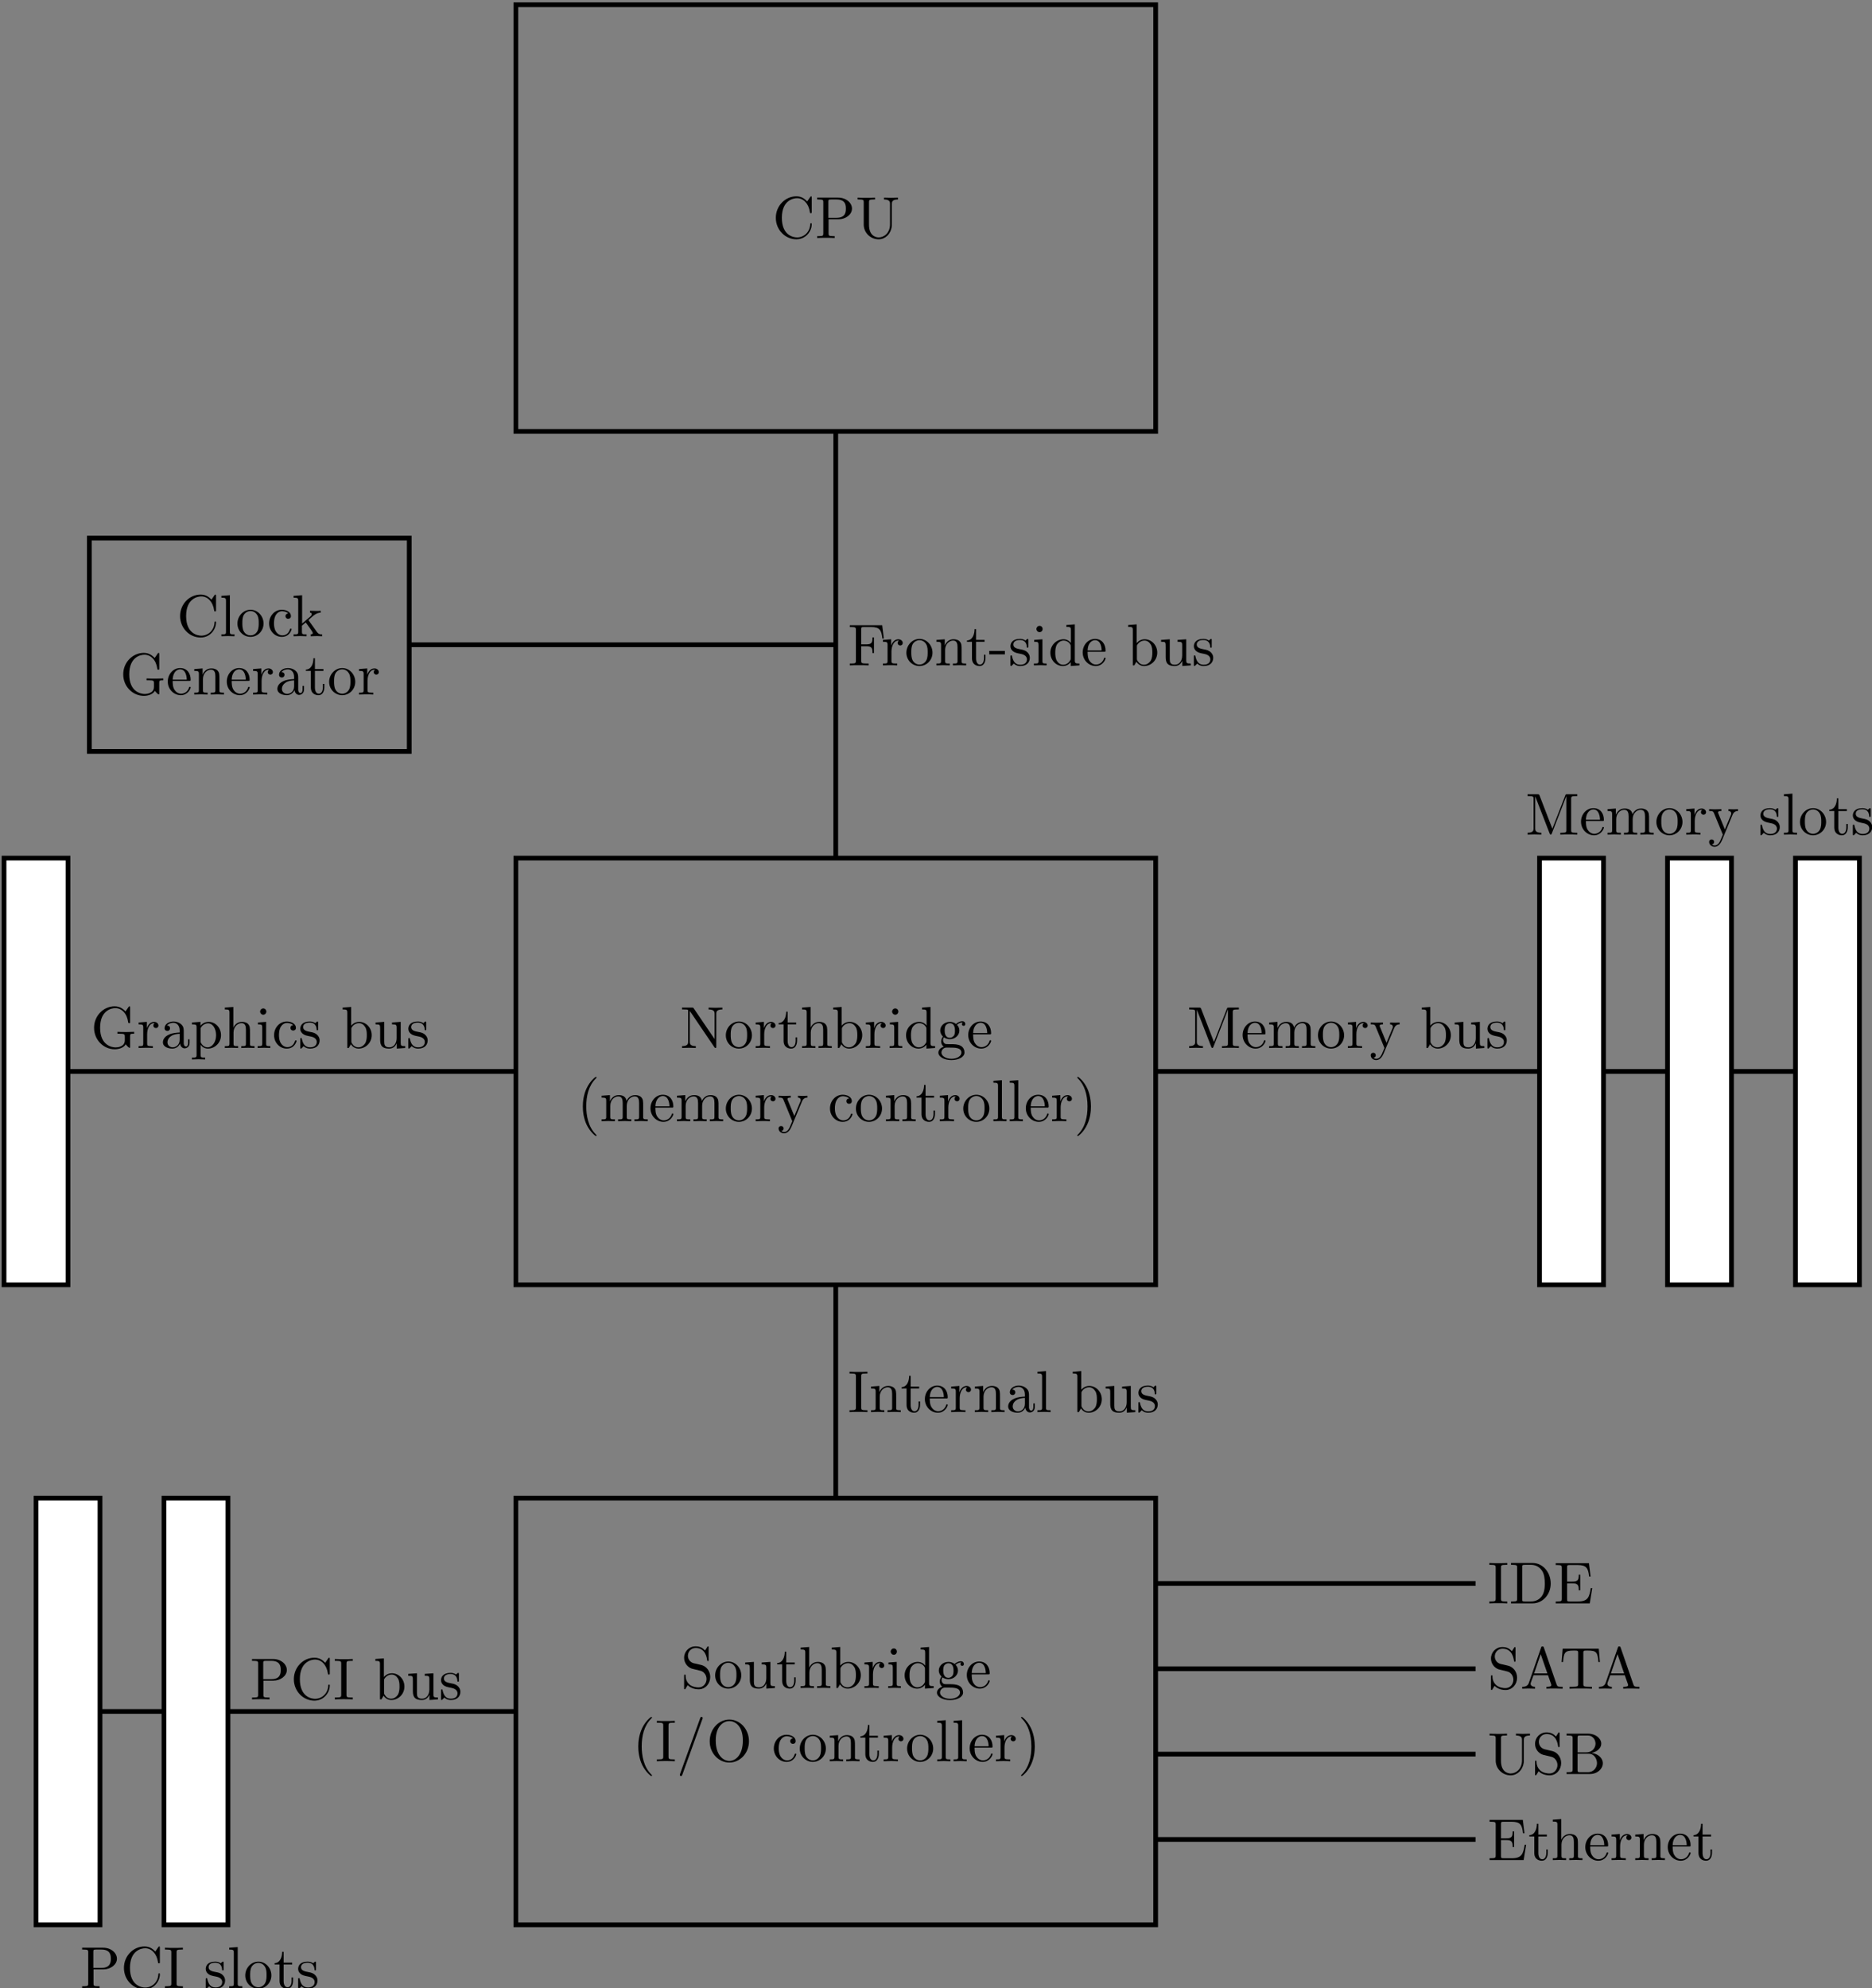 <?xml version="1.0" encoding="UTF-8"?>
<svg xmlns="http://www.w3.org/2000/svg" xmlns:xlink="http://www.w3.org/1999/xlink" width="316pt" height="335.5pt" viewBox="0 0 316 335.5" version="1.1">
<rect x="0" y="0" width="316" height="335.5" fill="#808080" stroke="none"/>
<defs>
<g>
<symbol overflow="visible" id="glyph0-0">
<path style="stroke:none;" d=""/>
</symbol>
<symbol overflow="visible" id="glyph0-1">
<path style="stroke:none;" d="M 0.562 -3.406 C 0.562 -1.344 2.172 0.219 4.031 0.219 C 5.656 0.219 6.625 -1.172 6.625 -2.328 C 6.625 -2.422 6.625 -2.5 6.5 -2.5 C 6.391 -2.5 6.391 -2.438 6.375 -2.328 C 6.297 -0.906 5.234 -0.094 4.141 -0.094 C 3.531 -0.094 1.578 -0.422 1.578 -3.406 C 1.578 -6.375 3.531 -6.719 4.141 -6.719 C 5.219 -6.719 6.109 -5.812 6.312 -4.359 C 6.328 -4.219 6.328 -4.188 6.469 -4.188 C 6.625 -4.188 6.625 -4.219 6.625 -4.422 L 6.625 -6.781 C 6.625 -6.953 6.625 -7.031 6.516 -7.031 C 6.484 -7.031 6.438 -7.031 6.359 -6.906 L 5.859 -6.172 C 5.5 -6.531 4.984 -7.031 4.031 -7.031 C 2.156 -7.031 0.562 -5.438 0.562 -3.406 Z M 0.562 -3.406 "/>
</symbol>
<symbol overflow="visible" id="glyph0-2">
<path style="stroke:none;" d="M 2.266 -3.156 L 3.953 -3.156 C 5.141 -3.156 6.219 -3.953 6.219 -4.953 C 6.219 -5.938 5.234 -6.812 3.875 -6.812 L 0.344 -6.812 L 0.344 -6.5 L 0.594 -6.5 C 1.359 -6.5 1.375 -6.391 1.375 -6.031 L 1.375 -0.781 C 1.375 -0.422 1.359 -0.312 0.594 -0.312 L 0.344 -0.312 L 0.344 0 C 0.703 -0.031 1.438 -0.031 1.812 -0.031 C 2.188 -0.031 2.938 -0.031 3.297 0 L 3.297 -0.312 L 3.047 -0.312 C 2.281 -0.312 2.266 -0.422 2.266 -0.781 Z M 2.234 -3.406 L 2.234 -6.094 C 2.234 -6.438 2.25 -6.5 2.719 -6.5 L 3.609 -6.5 C 5.188 -6.5 5.188 -5.438 5.188 -4.953 C 5.188 -4.484 5.188 -3.406 3.609 -3.406 Z M 2.234 -3.406 "/>
</symbol>
<symbol overflow="visible" id="glyph0-3">
<path style="stroke:none;" d="M 5.797 -2.297 C 5.797 -0.891 4.828 -0.094 3.891 -0.094 C 3.422 -0.094 2.25 -0.344 2.25 -2.234 L 2.25 -6.031 C 2.25 -6.391 2.266 -6.5 3.031 -6.5 L 3.266 -6.5 L 3.266 -6.812 C 2.922 -6.781 2.188 -6.781 1.797 -6.781 C 1.422 -6.781 0.672 -6.781 0.328 -6.812 L 0.328 -6.5 L 0.562 -6.5 C 1.328 -6.5 1.359 -6.391 1.359 -6.031 L 1.359 -2.266 C 1.359 -0.875 2.516 0.219 3.875 0.219 C 5.016 0.219 5.906 -0.703 6.078 -1.844 C 6.109 -2.047 6.109 -2.141 6.109 -2.531 L 6.109 -5.719 C 6.109 -6.047 6.109 -6.5 7.141 -6.5 L 7.141 -6.812 C 6.781 -6.797 6.297 -6.781 5.969 -6.781 C 5.609 -6.781 5.141 -6.797 4.781 -6.812 L 4.781 -6.5 C 5.797 -6.5 5.797 -6.031 5.797 -5.766 Z M 5.797 -2.297 "/>
</symbol>
<symbol overflow="visible" id="glyph0-4">
<path style="stroke:none;" d="M 5.797 -6.781 L 0.328 -6.781 L 0.328 -6.469 L 0.562 -6.469 C 1.328 -6.469 1.359 -6.359 1.359 -6 L 1.359 -0.781 C 1.359 -0.422 1.328 -0.312 0.562 -0.312 L 0.328 -0.312 L 0.328 0 C 0.672 -0.031 1.453 -0.031 1.844 -0.031 C 2.25 -0.031 3.156 -0.031 3.516 0 L 3.516 -0.312 L 3.188 -0.312 C 2.25 -0.312 2.25 -0.438 2.25 -0.781 L 2.25 -3.234 L 3.094 -3.234 C 4.062 -3.234 4.156 -2.922 4.156 -2.078 L 4.406 -2.078 L 4.406 -4.719 L 4.156 -4.719 C 4.156 -3.875 4.062 -3.547 3.094 -3.547 L 2.25 -3.547 L 2.25 -6.078 C 2.25 -6.406 2.266 -6.469 2.734 -6.469 L 3.922 -6.469 C 5.422 -6.469 5.672 -5.906 5.828 -4.531 L 6.078 -4.531 Z M 5.797 -6.781 "/>
</symbol>
<symbol overflow="visible" id="glyph0-5">
<path style="stroke:none;" d="M 1.672 -3.312 L 1.672 -4.406 L 0.281 -4.297 L 0.281 -3.984 C 0.984 -3.984 1.062 -3.922 1.062 -3.422 L 1.062 -0.75 C 1.062 -0.312 0.953 -0.312 0.281 -0.312 L 0.281 0 C 0.672 -0.016 1.141 -0.031 1.422 -0.031 C 1.812 -0.031 2.281 -0.031 2.688 0 L 2.688 -0.312 L 2.469 -0.312 C 1.734 -0.312 1.719 -0.422 1.719 -0.781 L 1.719 -2.312 C 1.719 -3.297 2.141 -4.188 2.891 -4.188 C 2.953 -4.188 2.984 -4.188 3 -4.172 C 2.969 -4.172 2.766 -4.047 2.766 -3.781 C 2.766 -3.516 2.984 -3.359 3.203 -3.359 C 3.375 -3.359 3.625 -3.484 3.625 -3.797 C 3.625 -4.109 3.312 -4.406 2.891 -4.406 C 2.156 -4.406 1.797 -3.734 1.672 -3.312 Z M 1.672 -3.312 "/>
</symbol>
<symbol overflow="visible" id="glyph0-6">
<path style="stroke:none;" d="M 4.688 -2.141 C 4.688 -3.406 3.703 -4.469 2.5 -4.469 C 1.25 -4.469 0.281 -3.375 0.281 -2.141 C 0.281 -0.844 1.312 0.109 2.484 0.109 C 3.688 0.109 4.688 -0.875 4.688 -2.141 Z M 2.5 -0.141 C 2.062 -0.141 1.625 -0.344 1.359 -0.812 C 1.109 -1.25 1.109 -1.859 1.109 -2.219 C 1.109 -2.609 1.109 -3.141 1.344 -3.578 C 1.609 -4.031 2.078 -4.25 2.484 -4.25 C 2.922 -4.25 3.344 -4.031 3.609 -3.594 C 3.875 -3.172 3.875 -2.594 3.875 -2.219 C 3.875 -1.859 3.875 -1.312 3.656 -0.875 C 3.422 -0.422 2.984 -0.141 2.5 -0.141 Z M 2.5 -0.141 "/>
</symbol>
<symbol overflow="visible" id="glyph0-7">
<path style="stroke:none;" d="M 1.094 -3.422 L 1.094 -0.75 C 1.094 -0.312 0.984 -0.312 0.312 -0.312 L 0.312 0 C 0.672 -0.016 1.172 -0.031 1.453 -0.031 C 1.703 -0.031 2.219 -0.016 2.562 0 L 2.562 -0.312 C 1.891 -0.312 1.781 -0.312 1.781 -0.75 L 1.781 -2.594 C 1.781 -3.625 2.5 -4.188 3.125 -4.188 C 3.766 -4.188 3.875 -3.656 3.875 -3.078 L 3.875 -0.75 C 3.875 -0.312 3.766 -0.312 3.094 -0.312 L 3.094 0 C 3.438 -0.016 3.953 -0.031 4.219 -0.031 C 4.469 -0.031 5 -0.016 5.328 0 L 5.328 -0.312 C 4.812 -0.312 4.562 -0.312 4.562 -0.609 L 4.562 -2.516 C 4.562 -3.375 4.562 -3.672 4.25 -4.031 C 4.109 -4.203 3.781 -4.406 3.203 -4.406 C 2.469 -4.406 2 -3.984 1.719 -3.359 L 1.719 -4.406 L 0.312 -4.297 L 0.312 -3.984 C 1.016 -3.984 1.094 -3.922 1.094 -3.422 Z M 1.094 -3.422 "/>
</symbol>
<symbol overflow="visible" id="glyph0-8">
<path style="stroke:none;" d="M 1.719 -3.984 L 3.156 -3.984 L 3.156 -4.297 L 1.719 -4.297 L 1.719 -6.125 L 1.469 -6.125 C 1.469 -5.312 1.172 -4.25 0.188 -4.203 L 0.188 -3.984 L 1.031 -3.984 L 1.031 -1.234 C 1.031 -0.016 1.969 0.109 2.328 0.109 C 3.031 0.109 3.312 -0.594 3.312 -1.234 L 3.312 -1.797 L 3.062 -1.797 L 3.062 -1.25 C 3.062 -0.516 2.766 -0.141 2.391 -0.141 C 1.719 -0.141 1.719 -1.047 1.719 -1.219 Z M 1.719 -3.984 "/>
</symbol>
<symbol overflow="visible" id="glyph0-9">
<path style="stroke:none;" d="M 2.75 -1.859 L 2.75 -2.438 L 0.109 -2.438 L 0.109 -1.859 Z M 2.75 -1.859 "/>
</symbol>
<symbol overflow="visible" id="glyph0-10">
<path style="stroke:none;" d="M 2.078 -1.938 C 2.297 -1.891 3.109 -1.734 3.109 -1.016 C 3.109 -0.516 2.766 -0.109 1.984 -0.109 C 1.141 -0.109 0.781 -0.672 0.594 -1.531 C 0.562 -1.656 0.562 -1.688 0.453 -1.688 C 0.328 -1.688 0.328 -1.625 0.328 -1.453 L 0.328 -0.125 C 0.328 0.047 0.328 0.109 0.438 0.109 C 0.484 0.109 0.5 0.094 0.688 -0.094 C 0.703 -0.109 0.703 -0.125 0.891 -0.312 C 1.328 0.094 1.781 0.109 1.984 0.109 C 3.125 0.109 3.594 -0.562 3.594 -1.281 C 3.594 -1.797 3.297 -2.109 3.172 -2.219 C 2.844 -2.547 2.453 -2.625 2.031 -2.703 C 1.469 -2.812 0.812 -2.938 0.812 -3.516 C 0.812 -3.875 1.062 -4.281 1.922 -4.281 C 3.016 -4.281 3.078 -3.375 3.094 -3.078 C 3.094 -2.984 3.188 -2.984 3.203 -2.984 C 3.344 -2.984 3.344 -3.031 3.344 -3.219 L 3.344 -4.234 C 3.344 -4.391 3.344 -4.469 3.234 -4.469 C 3.188 -4.469 3.156 -4.469 3.031 -4.344 C 3 -4.312 2.906 -4.219 2.859 -4.188 C 2.484 -4.469 2.078 -4.469 1.922 -4.469 C 0.703 -4.469 0.328 -3.797 0.328 -3.234 C 0.328 -2.891 0.484 -2.609 0.75 -2.391 C 1.078 -2.141 1.359 -2.078 2.078 -1.938 Z M 2.078 -1.938 "/>
</symbol>
<symbol overflow="visible" id="glyph0-11">
<path style="stroke:none;" d="M 1.766 -4.406 L 0.375 -4.297 L 0.375 -3.984 C 1.016 -3.984 1.109 -3.922 1.109 -3.438 L 1.109 -0.75 C 1.109 -0.312 1 -0.312 0.328 -0.312 L 0.328 0 C 0.641 -0.016 1.188 -0.031 1.422 -0.031 C 1.781 -0.031 2.125 -0.016 2.469 0 L 2.469 -0.312 C 1.797 -0.312 1.766 -0.359 1.766 -0.75 Z M 1.797 -6.141 C 1.797 -6.453 1.562 -6.672 1.281 -6.672 C 0.969 -6.672 0.75 -6.406 0.75 -6.141 C 0.75 -5.875 0.969 -5.609 1.281 -5.609 C 1.562 -5.609 1.797 -5.828 1.797 -6.141 Z M 1.797 -6.141 "/>
</symbol>
<symbol overflow="visible" id="glyph0-12">
<path style="stroke:none;" d="M 3.781 -0.547 L 3.781 0.109 L 5.25 0 L 5.25 -0.312 C 4.562 -0.312 4.469 -0.375 4.469 -0.875 L 4.469 -6.922 L 3.047 -6.812 L 3.047 -6.5 C 3.734 -6.5 3.812 -6.438 3.812 -5.938 L 3.812 -3.781 C 3.531 -4.141 3.094 -4.406 2.562 -4.406 C 1.391 -4.406 0.344 -3.422 0.344 -2.141 C 0.344 -0.875 1.312 0.109 2.453 0.109 C 3.094 0.109 3.531 -0.234 3.781 -0.547 Z M 3.781 -3.219 L 3.781 -1.172 C 3.781 -1 3.781 -0.984 3.672 -0.812 C 3.375 -0.328 2.938 -0.109 2.5 -0.109 C 2.047 -0.109 1.688 -0.375 1.453 -0.75 C 1.203 -1.156 1.172 -1.719 1.172 -2.141 C 1.172 -2.5 1.188 -3.094 1.469 -3.547 C 1.688 -3.859 2.062 -4.188 2.609 -4.188 C 2.953 -4.188 3.375 -4.031 3.672 -3.594 C 3.781 -3.422 3.781 -3.406 3.781 -3.219 Z M 3.781 -3.219 "/>
</symbol>
<symbol overflow="visible" id="glyph0-13">
<path style="stroke:none;" d="M 1.109 -2.516 C 1.172 -4 2.016 -4.25 2.359 -4.25 C 3.375 -4.25 3.484 -2.906 3.484 -2.516 Z M 1.109 -2.297 L 3.891 -2.297 C 4.109 -2.297 4.141 -2.297 4.141 -2.516 C 4.141 -3.5 3.594 -4.469 2.359 -4.469 C 1.203 -4.469 0.281 -3.438 0.281 -2.188 C 0.281 -0.859 1.328 0.109 2.469 0.109 C 3.688 0.109 4.141 -1 4.141 -1.188 C 4.141 -1.281 4.062 -1.312 4 -1.312 C 3.922 -1.312 3.891 -1.25 3.875 -1.172 C 3.531 -0.141 2.625 -0.141 2.531 -0.141 C 2.031 -0.141 1.641 -0.438 1.406 -0.812 C 1.109 -1.281 1.109 -1.938 1.109 -2.297 Z M 1.109 -2.297 "/>
</symbol>
<symbol overflow="visible" id="glyph0-14">
<path style="stroke:none;" d="M 1.719 -3.766 L 1.719 -6.922 L 0.281 -6.812 L 0.281 -6.5 C 0.984 -6.5 1.062 -6.438 1.062 -5.938 L 1.062 0 L 1.312 0 C 1.312 -0.016 1.391 -0.156 1.672 -0.625 C 1.812 -0.391 2.234 0.109 2.969 0.109 C 4.156 0.109 5.188 -0.875 5.188 -2.156 C 5.188 -3.422 4.219 -4.406 3.078 -4.406 C 2.297 -4.406 1.875 -3.938 1.719 -3.766 Z M 1.75 -1.141 L 1.75 -3.188 C 1.75 -3.375 1.75 -3.391 1.859 -3.547 C 2.25 -4.109 2.797 -4.188 3.031 -4.188 C 3.484 -4.188 3.844 -3.922 4.078 -3.547 C 4.344 -3.141 4.359 -2.578 4.359 -2.156 C 4.359 -1.797 4.344 -1.203 4.062 -0.75 C 3.844 -0.438 3.469 -0.109 2.938 -0.109 C 2.484 -0.109 2.125 -0.344 1.891 -0.719 C 1.75 -0.922 1.75 -0.953 1.75 -1.141 Z M 1.75 -1.141 "/>
</symbol>
<symbol overflow="visible" id="glyph0-15">
<path style="stroke:none;" d="M 3.891 -0.781 L 3.891 0.109 L 5.328 0 L 5.328 -0.312 C 4.641 -0.312 4.562 -0.375 4.562 -0.875 L 4.562 -4.406 L 3.094 -4.297 L 3.094 -3.984 C 3.781 -3.984 3.875 -3.922 3.875 -3.422 L 3.875 -1.656 C 3.875 -0.781 3.391 -0.109 2.656 -0.109 C 1.828 -0.109 1.781 -0.578 1.781 -1.094 L 1.781 -4.406 L 0.312 -4.297 L 0.312 -3.984 C 1.094 -3.984 1.094 -3.953 1.094 -3.078 L 1.094 -1.578 C 1.094 -0.797 1.094 0.109 2.609 0.109 C 3.172 0.109 3.609 -0.172 3.891 -0.781 Z M 3.891 -0.781 "/>
</symbol>
<symbol overflow="visible" id="glyph0-16">
<path style="stroke:none;" d="M 1.766 -6.922 L 0.328 -6.812 L 0.328 -6.5 C 1.031 -6.5 1.109 -6.438 1.109 -5.938 L 1.109 -0.75 C 1.109 -0.312 1 -0.312 0.328 -0.312 L 0.328 0 C 0.656 -0.016 1.188 -0.031 1.438 -0.031 C 1.688 -0.031 2.172 -0.016 2.547 0 L 2.547 -0.312 C 1.875 -0.312 1.766 -0.312 1.766 -0.75 Z M 1.766 -6.922 "/>
</symbol>
<symbol overflow="visible" id="glyph0-17">
<path style="stroke:none;" d="M 1.172 -2.172 C 1.172 -3.797 1.984 -4.219 2.516 -4.219 C 2.609 -4.219 3.234 -4.203 3.578 -3.844 C 3.172 -3.812 3.109 -3.516 3.109 -3.391 C 3.109 -3.125 3.297 -2.938 3.562 -2.938 C 3.828 -2.938 4.031 -3.094 4.031 -3.406 C 4.031 -4.078 3.266 -4.469 2.5 -4.469 C 1.25 -4.469 0.344 -3.391 0.344 -2.156 C 0.344 -0.875 1.328 0.109 2.484 0.109 C 3.812 0.109 4.141 -1.094 4.141 -1.188 C 4.141 -1.281 4.031 -1.281 4 -1.281 C 3.922 -1.281 3.891 -1.25 3.875 -1.188 C 3.594 -0.266 2.938 -0.141 2.578 -0.141 C 2.047 -0.141 1.172 -0.562 1.172 -2.172 Z M 1.172 -2.172 "/>
</symbol>
<symbol overflow="visible" id="glyph0-18">
<path style="stroke:none;" d="M 1.062 -0.75 C 1.062 -0.312 0.953 -0.312 0.281 -0.312 L 0.281 0 C 0.609 -0.016 1.078 -0.031 1.359 -0.031 C 1.672 -0.031 2.062 -0.016 2.469 0 L 2.469 -0.312 C 1.797 -0.312 1.688 -0.312 1.688 -0.75 L 1.688 -1.781 L 2.328 -2.328 C 3.094 -1.281 3.516 -0.719 3.516 -0.531 C 3.516 -0.344 3.344 -0.312 3.156 -0.312 L 3.156 0 C 3.422 -0.016 4.016 -0.031 4.234 -0.031 C 4.516 -0.031 4.812 -0.016 5.094 0 L 5.094 -0.312 C 4.719 -0.312 4.5 -0.312 4.125 -0.844 L 2.859 -2.625 C 2.844 -2.641 2.797 -2.703 2.797 -2.734 C 2.797 -2.766 3.516 -3.375 3.609 -3.453 C 4.234 -3.953 4.656 -3.984 4.859 -3.984 L 4.859 -4.297 C 4.578 -4.266 4.453 -4.266 4.172 -4.266 C 3.812 -4.266 3.188 -4.281 3.047 -4.297 L 3.047 -3.984 C 3.234 -3.984 3.344 -3.875 3.344 -3.734 C 3.344 -3.531 3.203 -3.422 3.125 -3.344 L 1.719 -2.141 L 1.719 -6.922 L 0.281 -6.812 L 0.281 -6.5 C 0.984 -6.5 1.062 -6.438 1.062 -5.938 Z M 1.062 -0.75 "/>
</symbol>
<symbol overflow="visible" id="glyph0-19">
<path style="stroke:none;" d="M 5.906 -0.625 C 6.047 -0.406 6.438 -0.016 6.547 -0.016 C 6.641 -0.016 6.641 -0.094 6.641 -0.234 L 6.641 -1.969 C 6.641 -2.359 6.672 -2.406 7.328 -2.406 L 7.328 -2.719 C 6.953 -2.719 6.406 -2.688 6.109 -2.688 C 5.719 -2.688 4.859 -2.688 4.5 -2.719 L 4.5 -2.406 L 4.828 -2.406 C 5.719 -2.406 5.75 -2.297 5.75 -1.938 L 5.75 -1.297 C 5.75 -0.172 4.484 -0.094 4.203 -0.094 C 3.562 -0.094 1.578 -0.438 1.578 -3.406 C 1.578 -6.391 3.547 -6.719 4.141 -6.719 C 5.219 -6.719 6.125 -5.828 6.312 -4.359 C 6.344 -4.219 6.344 -4.188 6.484 -4.188 C 6.641 -4.188 6.641 -4.219 6.641 -4.422 L 6.641 -6.781 C 6.641 -6.953 6.641 -7.031 6.531 -7.031 C 6.484 -7.031 6.453 -7.031 6.375 -6.906 L 5.875 -6.172 C 5.547 -6.484 5.016 -7.031 4.031 -7.031 C 2.172 -7.031 0.562 -5.453 0.562 -3.406 C 0.562 -1.359 2.156 0.219 4.047 0.219 C 4.781 0.219 5.578 -0.047 5.906 -0.625 Z M 5.906 -0.625 "/>
</symbol>
<symbol overflow="visible" id="glyph0-20">
<path style="stroke:none;" d="M 3.312 -0.75 C 3.359 -0.359 3.625 0.062 4.094 0.062 C 4.312 0.062 4.922 -0.078 4.922 -0.891 L 4.922 -1.453 L 4.672 -1.453 L 4.672 -0.891 C 4.672 -0.312 4.422 -0.25 4.312 -0.25 C 3.984 -0.25 3.938 -0.703 3.938 -0.75 L 3.938 -2.734 C 3.938 -3.156 3.938 -3.547 3.578 -3.922 C 3.188 -4.312 2.688 -4.469 2.219 -4.469 C 1.391 -4.469 0.703 -4 0.703 -3.344 C 0.703 -3.047 0.906 -2.875 1.172 -2.875 C 1.453 -2.875 1.625 -3.078 1.625 -3.328 C 1.625 -3.453 1.578 -3.781 1.109 -3.781 C 1.391 -4.141 1.875 -4.25 2.188 -4.25 C 2.688 -4.25 3.25 -3.859 3.25 -2.969 L 3.25 -2.609 C 2.734 -2.578 2.047 -2.547 1.422 -2.25 C 0.672 -1.906 0.422 -1.391 0.422 -0.953 C 0.422 -0.141 1.391 0.109 2.016 0.109 C 2.672 0.109 3.125 -0.297 3.312 -0.75 Z M 3.25 -2.391 L 3.25 -1.391 C 3.25 -0.453 2.531 -0.109 2.078 -0.109 C 1.594 -0.109 1.188 -0.453 1.188 -0.953 C 1.188 -1.5 1.609 -2.328 3.25 -2.391 Z M 3.25 -2.391 "/>
</symbol>
<symbol overflow="visible" id="glyph0-21">
<path style="stroke:none;" d="M 2.312 -6.672 C 2.219 -6.797 2.219 -6.812 2.031 -6.812 L 0.328 -6.812 L 0.328 -6.5 L 0.625 -6.5 C 0.766 -6.5 0.969 -6.484 1.109 -6.484 C 1.344 -6.453 1.359 -6.438 1.359 -6.25 L 1.359 -1.047 C 1.359 -0.781 1.359 -0.312 0.328 -0.312 L 0.328 0 C 0.672 -0.016 1.172 -0.031 1.5 -0.031 C 1.828 -0.031 2.312 -0.016 2.656 0 L 2.656 -0.312 C 1.641 -0.312 1.641 -0.781 1.641 -1.047 L 1.641 -6.234 C 1.688 -6.188 1.688 -6.172 1.734 -6.109 L 5.797 -0.125 C 5.891 -0.016 5.906 0 5.969 0 C 6.109 0 6.109 -0.062 6.109 -0.266 L 6.109 -5.766 C 6.109 -6.031 6.109 -6.5 7.141 -6.5 L 7.141 -6.812 C 6.781 -6.797 6.297 -6.781 5.969 -6.781 C 5.641 -6.781 5.156 -6.797 4.812 -6.812 L 4.812 -6.5 C 5.828 -6.5 5.828 -6.031 5.828 -5.766 L 5.828 -1.5 Z M 2.312 -6.672 "/>
</symbol>
<symbol overflow="visible" id="glyph0-22">
<path style="stroke:none;" d="M 1.094 -0.75 C 1.094 -0.312 0.984 -0.312 0.312 -0.312 L 0.312 0 C 0.672 -0.016 1.172 -0.031 1.453 -0.031 C 1.703 -0.031 2.219 -0.016 2.562 0 L 2.562 -0.312 C 1.891 -0.312 1.781 -0.312 1.781 -0.75 L 1.781 -2.594 C 1.781 -3.625 2.5 -4.188 3.125 -4.188 C 3.766 -4.188 3.875 -3.656 3.875 -3.078 L 3.875 -0.75 C 3.875 -0.312 3.766 -0.312 3.094 -0.312 L 3.094 0 C 3.438 -0.016 3.953 -0.031 4.219 -0.031 C 4.469 -0.031 5 -0.016 5.328 0 L 5.328 -0.312 C 4.812 -0.312 4.562 -0.312 4.562 -0.609 L 4.562 -2.516 C 4.562 -3.375 4.562 -3.672 4.25 -4.031 C 4.109 -4.203 3.781 -4.406 3.203 -4.406 C 2.359 -4.406 1.922 -3.812 1.75 -3.422 L 1.75 -6.922 L 0.312 -6.812 L 0.312 -6.5 C 1.016 -6.5 1.094 -6.438 1.094 -5.938 Z M 1.094 -0.75 "/>
</symbol>
<symbol overflow="visible" id="glyph0-23">
<path style="stroke:none;" d="M 2.219 -1.719 C 1.344 -1.719 1.344 -2.719 1.344 -2.938 C 1.344 -3.203 1.359 -3.531 1.5 -3.781 C 1.578 -3.891 1.812 -4.172 2.219 -4.172 C 3.078 -4.172 3.078 -3.188 3.078 -2.953 C 3.078 -2.688 3.078 -2.359 2.922 -2.109 C 2.844 -2 2.609 -1.719 2.219 -1.719 Z M 1.062 -1.328 C 1.062 -1.359 1.062 -1.594 1.219 -1.797 C 1.609 -1.516 2.031 -1.484 2.219 -1.484 C 3.141 -1.484 3.828 -2.172 3.828 -2.938 C 3.828 -3.312 3.672 -3.672 3.422 -3.906 C 3.781 -4.25 4.141 -4.297 4.312 -4.297 C 4.344 -4.297 4.391 -4.297 4.422 -4.281 C 4.312 -4.25 4.25 -4.141 4.25 -4.016 C 4.25 -3.844 4.391 -3.734 4.547 -3.734 C 4.641 -3.734 4.828 -3.797 4.828 -4.031 C 4.828 -4.203 4.719 -4.516 4.328 -4.516 C 4.125 -4.516 3.688 -4.453 3.266 -4.047 C 2.844 -4.375 2.438 -4.406 2.219 -4.406 C 1.281 -4.406 0.594 -3.719 0.594 -2.953 C 0.594 -2.516 0.812 -2.141 1.062 -1.922 C 0.938 -1.781 0.75 -1.453 0.75 -1.094 C 0.75 -0.781 0.891 -0.406 1.203 -0.203 C 0.594 -0.047 0.281 0.391 0.281 0.781 C 0.281 1.5 1.266 2.047 2.484 2.047 C 3.656 2.047 4.688 1.547 4.688 0.766 C 4.688 0.422 4.562 -0.094 4.047 -0.375 C 3.516 -0.641 2.938 -0.641 2.328 -0.641 C 2.078 -0.641 1.656 -0.641 1.578 -0.656 C 1.266 -0.703 1.062 -1 1.062 -1.328 Z M 2.5 1.828 C 1.484 1.828 0.797 1.312 0.797 0.781 C 0.797 0.328 1.172 -0.047 1.609 -0.062 L 2.203 -0.062 C 3.062 -0.062 4.172 -0.062 4.172 0.781 C 4.172 1.328 3.469 1.828 2.5 1.828 Z M 2.5 1.828 "/>
</symbol>
<symbol overflow="visible" id="glyph0-24">
<path style="stroke:none;" d="M 3.297 2.391 C 3.297 2.359 3.297 2.344 3.125 2.172 C 1.891 0.922 1.562 -0.969 1.562 -2.5 C 1.562 -4.234 1.938 -5.969 3.172 -7.203 C 3.297 -7.328 3.297 -7.344 3.297 -7.375 C 3.297 -7.453 3.266 -7.484 3.203 -7.484 C 3.094 -7.484 2.203 -6.797 1.609 -5.531 C 1.109 -4.438 0.984 -3.328 0.984 -2.5 C 0.984 -1.719 1.094 -0.516 1.641 0.625 C 2.25 1.844 3.094 2.5 3.203 2.5 C 3.266 2.5 3.297 2.469 3.297 2.391 Z M 3.297 2.391 "/>
</symbol>
<symbol overflow="visible" id="glyph0-25">
<path style="stroke:none;" d="M 1.094 -3.422 L 1.094 -0.75 C 1.094 -0.312 0.984 -0.312 0.312 -0.312 L 0.312 0 C 0.672 -0.016 1.172 -0.031 1.453 -0.031 C 1.703 -0.031 2.219 -0.016 2.562 0 L 2.562 -0.312 C 1.891 -0.312 1.781 -0.312 1.781 -0.75 L 1.781 -2.594 C 1.781 -3.625 2.5 -4.188 3.125 -4.188 C 3.766 -4.188 3.875 -3.656 3.875 -3.078 L 3.875 -0.75 C 3.875 -0.312 3.766 -0.312 3.094 -0.312 L 3.094 0 C 3.438 -0.016 3.953 -0.031 4.219 -0.031 C 4.469 -0.031 5 -0.016 5.328 0 L 5.328 -0.312 C 4.672 -0.312 4.562 -0.312 4.562 -0.75 L 4.562 -2.594 C 4.562 -3.625 5.266 -4.188 5.906 -4.188 C 6.531 -4.188 6.641 -3.656 6.641 -3.078 L 6.641 -0.75 C 6.641 -0.312 6.531 -0.312 5.859 -0.312 L 5.859 0 C 6.203 -0.016 6.719 -0.031 6.984 -0.031 C 7.25 -0.031 7.766 -0.016 8.109 0 L 8.109 -0.312 C 7.594 -0.312 7.344 -0.312 7.328 -0.609 L 7.328 -2.516 C 7.328 -3.375 7.328 -3.672 7.016 -4.031 C 6.875 -4.203 6.547 -4.406 5.969 -4.406 C 5.141 -4.406 4.688 -3.812 4.531 -3.422 C 4.391 -4.297 3.656 -4.406 3.203 -4.406 C 2.469 -4.406 2 -3.984 1.719 -3.359 L 1.719 -4.406 L 0.312 -4.297 L 0.312 -3.984 C 1.016 -3.984 1.094 -3.922 1.094 -3.422 Z M 1.094 -3.422 "/>
</symbol>
<symbol overflow="visible" id="glyph0-26">
<path style="stroke:none;" d="M 4.141 -3.344 C 4.391 -3.984 4.906 -3.984 5.062 -3.984 L 5.062 -4.297 C 4.828 -4.281 4.547 -4.266 4.312 -4.266 C 4.141 -4.266 3.672 -4.281 3.453 -4.297 L 3.453 -3.984 C 3.766 -3.984 3.922 -3.812 3.922 -3.562 C 3.922 -3.453 3.906 -3.438 3.859 -3.312 L 2.844 -0.875 L 1.75 -3.547 C 1.703 -3.656 1.688 -3.688 1.688 -3.734 C 1.688 -3.984 2.047 -3.984 2.25 -3.984 L 2.25 -4.297 C 1.984 -4.281 1.328 -4.266 1.156 -4.266 C 0.891 -4.266 0.484 -4.281 0.188 -4.297 L 0.188 -3.984 C 0.672 -3.984 0.859 -3.984 1 -3.641 L 2.5 0 C 2.438 0.125 2.297 0.453 2.25 0.594 C 2.031 1.141 1.75 1.828 1.109 1.828 C 1.062 1.828 0.828 1.828 0.641 1.641 C 0.953 1.609 1.031 1.391 1.031 1.219 C 1.031 0.969 0.844 0.812 0.609 0.812 C 0.406 0.812 0.188 0.938 0.188 1.234 C 0.188 1.688 0.609 2.047 1.109 2.047 C 1.734 2.047 2.141 1.469 2.375 0.906 Z M 4.141 -3.344 "/>
</symbol>
<symbol overflow="visible" id="glyph0-27">
<path style="stroke:none;" d="M 2.875 -2.5 C 2.875 -3.266 2.766 -4.469 2.219 -5.609 C 1.625 -6.828 0.766 -7.484 0.672 -7.484 C 0.609 -7.484 0.562 -7.438 0.562 -7.375 C 0.562 -7.344 0.562 -7.328 0.75 -7.141 C 1.734 -6.156 2.297 -4.578 2.297 -2.5 C 2.297 -0.781 1.938 0.969 0.703 2.219 C 0.562 2.344 0.562 2.359 0.562 2.391 C 0.562 2.453 0.609 2.5 0.672 2.5 C 0.766 2.5 1.672 1.812 2.25 0.547 C 2.766 -0.547 2.875 -1.656 2.875 -2.5 Z M 2.875 -2.5 "/>
</symbol>
<symbol overflow="visible" id="glyph0-28">
<path style="stroke:none;" d="M 2.406 -6.594 C 2.312 -6.812 2.281 -6.812 2.047 -6.812 L 0.375 -6.812 L 0.375 -6.5 L 0.609 -6.5 C 1.375 -6.5 1.391 -6.391 1.391 -6.031 L 1.391 -1.047 C 1.391 -0.781 1.391 -0.312 0.375 -0.312 L 0.375 0 C 0.719 -0.016 1.203 -0.031 1.531 -0.031 C 1.859 -0.031 2.359 -0.016 2.703 0 L 2.703 -0.312 C 1.672 -0.312 1.672 -0.781 1.672 -1.047 L 1.672 -6.422 L 1.688 -6.422 L 4.094 -0.219 C 4.141 -0.094 4.188 0 4.281 0 C 4.391 0 4.422 -0.078 4.469 -0.188 L 6.922 -6.5 L 6.922 -0.781 C 6.922 -0.422 6.906 -0.312 6.141 -0.312 L 5.906 -0.312 L 5.906 0 C 6.266 -0.031 6.953 -0.031 7.344 -0.031 C 7.719 -0.031 8.391 -0.031 8.766 0 L 8.766 -0.312 L 8.516 -0.312 C 7.75 -0.312 7.734 -0.422 7.734 -0.781 L 7.734 -6.031 C 7.734 -6.391 7.75 -6.5 8.516 -6.5 L 8.766 -6.5 L 8.766 -6.812 L 7.078 -6.812 C 6.812 -6.812 6.812 -6.797 6.75 -6.625 L 4.562 -1 Z M 2.406 -6.594 "/>
</symbol>
<symbol overflow="visible" id="glyph0-29">
<path style="stroke:none;" d="M 1.719 -3.75 L 1.719 -4.406 L 0.281 -4.297 L 0.281 -3.984 C 0.984 -3.984 1.062 -3.922 1.062 -3.484 L 1.062 1.172 C 1.062 1.625 0.953 1.625 0.281 1.625 L 0.281 1.938 C 0.625 1.922 1.141 1.906 1.391 1.906 C 1.672 1.906 2.172 1.922 2.516 1.938 L 2.516 1.625 C 1.859 1.625 1.75 1.625 1.75 1.172 L 1.75 -0.594 C 1.797 -0.422 2.219 0.109 2.969 0.109 C 4.156 0.109 5.188 -0.875 5.188 -2.156 C 5.188 -3.422 4.234 -4.406 3.109 -4.406 C 2.328 -4.406 1.906 -3.969 1.719 -3.75 Z M 1.75 -1.141 L 1.75 -3.359 C 2.031 -3.875 2.516 -4.156 3.031 -4.156 C 3.766 -4.156 4.359 -3.281 4.359 -2.156 C 4.359 -0.953 3.672 -0.109 2.938 -0.109 C 2.531 -0.109 2.156 -0.312 1.891 -0.719 C 1.75 -0.922 1.75 -0.938 1.75 -1.141 Z M 1.75 -1.141 "/>
</symbol>
<symbol overflow="visible" id="glyph0-30">
<path style="stroke:none;" d="M 2.25 -6.031 C 2.25 -6.391 2.266 -6.5 3.062 -6.5 L 3.312 -6.5 L 3.312 -6.812 C 2.969 -6.781 2.188 -6.781 1.797 -6.781 C 1.422 -6.781 0.625 -6.781 0.281 -6.812 L 0.281 -6.5 L 0.531 -6.5 C 1.328 -6.5 1.359 -6.391 1.359 -6.031 L 1.359 -0.781 C 1.359 -0.422 1.328 -0.312 0.531 -0.312 L 0.281 -0.312 L 0.281 0 C 0.625 -0.031 1.422 -0.031 1.797 -0.031 C 2.188 -0.031 2.969 -0.031 3.312 0 L 3.312 -0.312 L 3.062 -0.312 C 2.266 -0.312 2.25 -0.422 2.25 -0.781 Z M 2.25 -6.031 "/>
</symbol>
<symbol overflow="visible" id="glyph0-31">
<path style="stroke:none;" d="M 3.484 -3.875 L 2.203 -4.172 C 1.578 -4.328 1.203 -4.859 1.203 -5.438 C 1.203 -6.141 1.734 -6.75 2.516 -6.75 C 4.172 -6.75 4.391 -5.109 4.453 -4.672 C 4.469 -4.609 4.469 -4.547 4.578 -4.547 C 4.703 -4.547 4.703 -4.594 4.703 -4.781 L 4.703 -6.781 C 4.703 -6.953 4.703 -7.031 4.594 -7.031 C 4.531 -7.031 4.516 -7.016 4.453 -6.891 L 4.094 -6.328 C 3.797 -6.625 3.391 -7.031 2.5 -7.031 C 1.391 -7.031 0.562 -6.156 0.562 -5.094 C 0.562 -4.266 1.094 -3.531 1.859 -3.266 C 1.969 -3.234 2.484 -3.109 3.188 -2.938 C 3.453 -2.875 3.75 -2.797 4.031 -2.438 C 4.234 -2.172 4.344 -1.844 4.344 -1.516 C 4.344 -0.812 3.844 -0.094 3 -0.094 C 2.719 -0.094 1.953 -0.141 1.422 -0.625 C 0.844 -1.172 0.812 -1.797 0.812 -2.156 C 0.797 -2.266 0.719 -2.266 0.688 -2.266 C 0.562 -2.266 0.562 -2.188 0.562 -2.016 L 0.562 -0.016 C 0.562 0.156 0.562 0.219 0.672 0.219 C 0.734 0.219 0.75 0.203 0.812 0.094 C 0.812 0.078 0.844 0.047 1.172 -0.484 C 1.484 -0.141 2.125 0.219 3.016 0.219 C 4.172 0.219 4.969 -0.75 4.969 -1.859 C 4.969 -2.844 4.312 -3.672 3.484 -3.875 Z M 3.484 -3.875 "/>
</symbol>
<symbol overflow="visible" id="glyph0-32">
<path style="stroke:none;" d="M 4.359 -7.094 C 4.422 -7.234 4.422 -7.25 4.422 -7.281 C 4.422 -7.391 4.328 -7.484 4.219 -7.484 C 4.078 -7.484 4.031 -7.375 4 -7.281 L 0.609 2.109 C 0.562 2.25 0.562 2.266 0.562 2.297 C 0.562 2.406 0.641 2.5 0.75 2.5 C 0.891 2.5 0.938 2.391 0.969 2.297 Z M 4.359 -7.094 "/>
</symbol>
<symbol overflow="visible" id="glyph0-33">
<path style="stroke:none;" d="M 7.188 -3.375 C 7.188 -5.406 5.688 -7.031 3.875 -7.031 C 2.078 -7.031 0.562 -5.438 0.562 -3.375 C 0.562 -1.328 2.094 0.219 3.875 0.219 C 5.688 0.219 7.188 -1.359 7.188 -3.375 Z M 3.875 -0.047 C 2.922 -0.047 1.578 -0.922 1.578 -3.516 C 1.578 -6.094 3.047 -6.781 3.875 -6.781 C 4.734 -6.781 6.156 -6.078 6.156 -3.516 C 6.156 -0.875 4.797 -0.047 3.875 -0.047 Z M 3.875 -0.047 "/>
</symbol>
<symbol overflow="visible" id="glyph0-34">
<path style="stroke:none;" d="M 0.344 -6.812 L 0.344 -6.5 L 0.594 -6.5 C 1.359 -6.5 1.375 -6.391 1.375 -6.031 L 1.375 -0.781 C 1.375 -0.422 1.359 -0.312 0.594 -0.312 L 0.344 -0.312 L 0.344 0 L 4 0 C 5.672 0 7.047 -1.469 7.047 -3.344 C 7.047 -5.25 5.703 -6.812 4 -6.812 Z M 2.719 -0.312 C 2.25 -0.312 2.234 -0.375 2.234 -0.703 L 2.234 -6.094 C 2.234 -6.438 2.25 -6.5 2.719 -6.5 L 3.719 -6.5 C 4.344 -6.5 5.031 -6.281 5.531 -5.578 C 5.969 -4.984 6.047 -4.125 6.047 -3.344 C 6.047 -2.25 5.859 -1.641 5.5 -1.156 C 5.297 -0.891 4.734 -0.312 3.734 -0.312 Z M 2.719 -0.312 "/>
</symbol>
<symbol overflow="visible" id="glyph0-35">
<path style="stroke:none;" d="M 1.359 -0.781 C 1.359 -0.422 1.328 -0.312 0.562 -0.312 L 0.328 -0.312 L 0.328 0 L 6.078 0 L 6.5 -2.578 L 6.25 -2.578 C 6 -1.031 5.766 -0.312 4.062 -0.312 L 2.734 -0.312 C 2.266 -0.312 2.25 -0.375 2.25 -0.703 L 2.25 -3.375 L 3.141 -3.375 C 4.109 -3.375 4.219 -3.047 4.219 -2.203 L 4.469 -2.203 L 4.469 -4.844 L 4.219 -4.844 C 4.219 -3.984 4.109 -3.672 3.141 -3.672 L 2.25 -3.672 L 2.25 -6.078 C 2.25 -6.406 2.266 -6.469 2.734 -6.469 L 4.016 -6.469 C 5.547 -6.469 5.812 -5.922 5.969 -4.531 L 6.219 -4.531 L 5.938 -6.781 L 0.328 -6.781 L 0.328 -6.469 L 0.562 -6.469 C 1.328 -6.469 1.359 -6.359 1.359 -6 Z M 1.359 -0.781 "/>
</symbol>
<symbol overflow="visible" id="glyph0-36">
<path style="stroke:none;" d="M 3.969 -6.938 C 3.922 -7.062 3.891 -7.141 3.734 -7.141 C 3.578 -7.141 3.547 -7.078 3.5 -6.938 L 1.438 -0.984 C 1.25 -0.469 0.859 -0.312 0.312 -0.312 L 0.312 0 C 0.547 -0.016 0.984 -0.031 1.328 -0.031 C 1.641 -0.031 2.156 -0.016 2.484 0 L 2.484 -0.312 C 1.984 -0.312 1.734 -0.562 1.734 -0.812 C 1.734 -0.844 1.75 -0.953 1.75 -0.969 L 2.219 -2.266 L 4.672 -2.266 L 5.203 -0.75 C 5.219 -0.703 5.234 -0.641 5.234 -0.609 C 5.234 -0.312 4.672 -0.312 4.406 -0.312 L 4.406 0 C 4.766 -0.031 5.469 -0.031 5.844 -0.031 C 6.266 -0.031 6.734 -0.016 7.141 0 L 7.141 -0.312 L 6.969 -0.312 C 6.375 -0.312 6.234 -0.375 6.125 -0.703 Z M 3.438 -5.828 L 4.562 -2.578 L 2.328 -2.578 Z M 3.438 -5.828 "/>
</symbol>
<symbol overflow="visible" id="glyph0-37">
<path style="stroke:none;" d="M 6.641 -6.75 L 0.547 -6.75 L 0.359 -4.5 L 0.609 -4.5 C 0.75 -6.109 0.891 -6.438 2.406 -6.438 C 2.578 -6.438 2.844 -6.438 2.938 -6.422 C 3.156 -6.375 3.156 -6.266 3.156 -6.047 L 3.156 -0.781 C 3.156 -0.453 3.156 -0.312 2.109 -0.312 L 1.703 -0.312 L 1.703 0 C 2.109 -0.031 3.125 -0.031 3.594 -0.031 C 4.047 -0.031 5.078 -0.031 5.484 0 L 5.484 -0.312 L 5.078 -0.312 C 4.031 -0.312 4.031 -0.453 4.031 -0.781 L 4.031 -6.047 C 4.031 -6.234 4.031 -6.375 4.219 -6.422 C 4.328 -6.438 4.594 -6.438 4.781 -6.438 C 6.297 -6.438 6.438 -6.109 6.578 -4.5 L 6.828 -4.5 Z M 6.641 -6.75 "/>
</symbol>
<symbol overflow="visible" id="glyph0-38">
<path style="stroke:none;" d="M 2.219 -3.656 L 2.219 -6.094 C 2.219 -6.438 2.234 -6.5 2.703 -6.5 L 3.938 -6.5 C 4.906 -6.5 5.25 -5.656 5.25 -5.125 C 5.25 -4.484 4.766 -3.656 3.656 -3.656 Z M 4.562 -3.562 C 5.531 -3.75 6.219 -4.391 6.219 -5.125 C 6.219 -5.984 5.297 -6.812 4 -6.812 L 0.359 -6.812 L 0.359 -6.5 L 0.594 -6.5 C 1.359 -6.5 1.391 -6.391 1.391 -6.031 L 1.391 -0.781 C 1.391 -0.422 1.359 -0.312 0.594 -0.312 L 0.359 -0.312 L 0.359 0 L 4.266 0 C 5.594 0 6.484 -0.891 6.484 -1.828 C 6.484 -2.688 5.672 -3.438 4.562 -3.562 Z M 3.953 -0.312 L 2.703 -0.312 C 2.234 -0.312 2.219 -0.375 2.219 -0.703 L 2.219 -3.422 L 4.094 -3.422 C 5.078 -3.422 5.5 -2.5 5.5 -1.828 C 5.5 -1.125 4.969 -0.312 3.953 -0.312 Z M 3.953 -0.312 "/>
</symbol>
</g>
<clipPath id="clip1">
  <path d="M 13 328 L 20 328 L 20 335.5 L 13 335.5 Z M 13 328 "/>
</clipPath>
<clipPath id="clip2">
  <path d="M 20 328 L 27 328 L 27 335.5 L 20 335.5 Z M 20 328 "/>
</clipPath>
<clipPath id="clip3">
  <path d="M 27 328 L 31 328 L 31 335.5 L 27 335.5 Z M 27 328 "/>
</clipPath>
<clipPath id="clip4">
  <path d="M 34 331 L 38 331 L 38 335.5 L 34 335.5 Z M 34 331 "/>
</clipPath>
<clipPath id="clip5">
  <path d="M 38 328 L 46 328 L 46 335.5 L 38 335.5 Z M 38 328 "/>
</clipPath>
<clipPath id="clip6">
  <path d="M 46 329 L 50 329 L 50 335.5 L 46 335.5 Z M 46 329 "/>
</clipPath>
<clipPath id="clip7">
  <path d="M 50 331 L 54 331 L 54 335.5 L 50 335.5 Z M 50 331 "/>
</clipPath>
</defs>
<g id="surface1">
<path style="fill:none;stroke-width:7.97;stroke-linecap:butt;stroke-linejoin:miter;stroke:rgb(0%,0%,0%);stroke-opacity:1;stroke-miterlimit:10;" d="M 870.82 2986.992 L 870.82 2626.992 L 1950.781 2626.992 L 1950.781 3346.992 L 870.82 3346.992 Z M 870.82 2986.992 " transform="matrix(0.1,0,0,-0.1,0,335.5)"/>
<g style="fill:rgb(0%,0%,0%);fill-opacity:1;">
  <use xlink:href="#glyph0-1" x="130.4" y="40.16"/>
</g>
<g style="fill:rgb(0%,0%,0%);fill-opacity:1;">
  <use xlink:href="#glyph0-2" x="137.6" y="40.16"/>
</g>
<g style="fill:rgb(0%,0%,0%);fill-opacity:1;">
  <use xlink:href="#glyph0-3" x="144.44" y="40.16"/>
</g>
<path style="fill:none;stroke-width:7.97;stroke-linecap:butt;stroke-linejoin:miter;stroke:rgb(0%,0%,0%);stroke-opacity:1;stroke-miterlimit:10;" d="M 1410.781 2626.992 L 1410.781 1906.992 " transform="matrix(0.1,0,0,-0.1,0,335.5)"/>
<g style="fill:rgb(0%,0%,0%);fill-opacity:1;">
  <use xlink:href="#glyph0-4" x="143.12" y="112.28"/>
</g>
<g style="fill:rgb(0%,0%,0%);fill-opacity:1;">
  <use xlink:href="#glyph0-5" x="148.76" y="112.28"/>
</g>
<g style="fill:rgb(0%,0%,0%);fill-opacity:1;">
  <use xlink:href="#glyph0-6" x="152.72" y="112.28"/>
</g>
<g style="fill:rgb(0%,0%,0%);fill-opacity:1;">
  <use xlink:href="#glyph0-7" x="157.76" y="112.28"/>
</g>
<g style="fill:rgb(0%,0%,0%);fill-opacity:1;">
  <use xlink:href="#glyph0-8" x="163.04" y="112.28"/>
</g>
<g style="fill:rgb(0%,0%,0%);fill-opacity:1;">
  <use xlink:href="#glyph0-9" x="166.88" y="112.28"/>
</g>
<g style="fill:rgb(0%,0%,0%);fill-opacity:1;">
  <use xlink:href="#glyph0-10" x="170.24" y="112.28"/>
</g>
<g style="fill:rgb(0%,0%,0%);fill-opacity:1;">
  <use xlink:href="#glyph0-11" x="174.2" y="112.28"/>
  <use xlink:href="#glyph0-12" x="176.96" y="112.28"/>
</g>
<g style="fill:rgb(0%,0%,0%);fill-opacity:1;">
  <use xlink:href="#glyph0-13" x="182.48" y="112.28"/>
</g>
<g style="fill:rgb(0%,0%,0%);fill-opacity:1;">
  <use xlink:href="#glyph0-14" x="190.16" y="112.28"/>
</g>
<g style="fill:rgb(0%,0%,0%);fill-opacity:1;">
  <use xlink:href="#glyph0-15" x="195.68" y="112.28"/>
</g>
<g style="fill:rgb(0%,0%,0%);fill-opacity:1;">
  <use xlink:href="#glyph0-10" x="201.2" y="112.28"/>
</g>
<path style="fill:none;stroke-width:7.97;stroke-linecap:butt;stroke-linejoin:miter;stroke:rgb(0%,0%,0%);stroke-opacity:1;stroke-miterlimit:10;" d="M 1410.781 2266.992 L 690.82 2266.992 " transform="matrix(0.1,0,0,-0.1,0,335.5)"/>
<path style="fill:none;stroke-width:7.97;stroke-linecap:butt;stroke-linejoin:miter;stroke:rgb(0%,0%,0%);stroke-opacity:1;stroke-miterlimit:10;" d="M 150.82 2266.992 L 150.82 2086.992 L 690.82 2086.992 L 690.82 2446.992 L 150.82 2446.992 Z M 150.82 2266.992 " transform="matrix(0.1,0,0,-0.1,0,335.5)"/>
<g style="fill:rgb(0%,0%,0%);fill-opacity:1;">
  <use xlink:href="#glyph0-1" x="29.84" y="107.36"/>
</g>
<g style="fill:rgb(0%,0%,0%);fill-opacity:1;">
  <use xlink:href="#glyph0-16" x="37.04" y="107.36"/>
  <use xlink:href="#glyph0-6" x="39.799" y="107.36"/>
</g>
<g style="fill:rgb(0%,0%,0%);fill-opacity:1;">
  <use xlink:href="#glyph0-17" x="45.079" y="107.36"/>
</g>
<g style="fill:rgb(0%,0%,0%);fill-opacity:1;">
  <use xlink:href="#glyph0-18" x="49.279" y="107.36"/>
</g>
<g style="fill:rgb(0%,0%,0%);fill-opacity:1;">
  <use xlink:href="#glyph0-19" x="20.24" y="117.2"/>
</g>
<g style="fill:rgb(0%,0%,0%);fill-opacity:1;">
  <use xlink:href="#glyph0-13" x="28.04" y="117.2"/>
</g>
<g style="fill:rgb(0%,0%,0%);fill-opacity:1;">
  <use xlink:href="#glyph0-7" x="32.48" y="117.2"/>
</g>
<g style="fill:rgb(0%,0%,0%);fill-opacity:1;">
  <use xlink:href="#glyph0-13" x="38" y="117.2"/>
</g>
<g style="fill:rgb(0%,0%,0%);fill-opacity:1;">
  <use xlink:href="#glyph0-5" x="42.44" y="117.2"/>
</g>
<g style="fill:rgb(0%,0%,0%);fill-opacity:1;">
  <use xlink:href="#glyph0-20" x="46.4" y="117.2"/>
</g>
<g style="fill:rgb(0%,0%,0%);fill-opacity:1;">
  <use xlink:href="#glyph0-8" x="51.44" y="117.2"/>
</g>
<g style="fill:rgb(0%,0%,0%);fill-opacity:1;">
  <use xlink:href="#glyph0-6" x="55.28" y="117.2"/>
</g>
<g style="fill:rgb(0%,0%,0%);fill-opacity:1;">
  <use xlink:href="#glyph0-5" x="60.32" y="117.2"/>
</g>
<path style="fill:none;stroke-width:7.97;stroke-linecap:butt;stroke-linejoin:miter;stroke:rgb(0%,0%,0%);stroke-opacity:1;stroke-miterlimit:10;" d="M 870.82 1546.992 L 870.82 1186.992 L 1950.781 1186.992 L 1950.781 1906.992 L 870.82 1906.992 Z M 870.82 1546.992 " transform="matrix(0.1,0,0,-0.1,0,335.5)"/>
<g style="fill:rgb(0%,0%,0%);fill-opacity:1;">
  <use xlink:href="#glyph0-21" x="114.8" y="176.84"/>
</g>
<g style="fill:rgb(0%,0%,0%);fill-opacity:1;">
  <use xlink:href="#glyph0-6" x="122.24" y="176.84"/>
</g>
<g style="fill:rgb(0%,0%,0%);fill-opacity:1;">
  <use xlink:href="#glyph0-5" x="127.28" y="176.84"/>
</g>
<g style="fill:rgb(0%,0%,0%);fill-opacity:1;">
  <use xlink:href="#glyph0-8" x="131.24" y="176.84"/>
</g>
<g style="fill:rgb(0%,0%,0%);fill-opacity:1;">
  <use xlink:href="#glyph0-22" x="135.08" y="176.84"/>
</g>
<g style="fill:rgb(0%,0%,0%);fill-opacity:1;">
  <use xlink:href="#glyph0-14" x="140.36" y="176.84"/>
</g>
<g style="fill:rgb(0%,0%,0%);fill-opacity:1;">
  <use xlink:href="#glyph0-5" x="145.88" y="176.84"/>
</g>
<g style="fill:rgb(0%,0%,0%);fill-opacity:1;">
  <use xlink:href="#glyph0-11" x="149.84" y="176.84"/>
  <use xlink:href="#glyph0-12" x="152.6" y="176.84"/>
</g>
<g style="fill:rgb(0%,0%,0%);fill-opacity:1;">
  <use xlink:href="#glyph0-23" x="158.12" y="176.84"/>
</g>
<g style="fill:rgb(0%,0%,0%);fill-opacity:1;">
  <use xlink:href="#glyph0-13" x="163.16" y="176.84"/>
</g>
<g style="fill:rgb(0%,0%,0%);fill-opacity:1;">
  <use xlink:href="#glyph0-24" x="97.4" y="189.2"/>
</g>
<g style="fill:rgb(0%,0%,0%);fill-opacity:1;">
  <use xlink:href="#glyph0-25" x="101.24" y="189.2"/>
</g>
<g style="fill:rgb(0%,0%,0%);fill-opacity:1;">
  <use xlink:href="#glyph0-13" x="109.52" y="189.2"/>
</g>
<g style="fill:rgb(0%,0%,0%);fill-opacity:1;">
  <use xlink:href="#glyph0-25" x="113.96" y="189.2"/>
</g>
<g style="fill:rgb(0%,0%,0%);fill-opacity:1;">
  <use xlink:href="#glyph0-6" x="122.24" y="189.2"/>
</g>
<g style="fill:rgb(0%,0%,0%);fill-opacity:1;">
  <use xlink:href="#glyph0-5" x="127.28" y="189.2"/>
</g>
<g style="fill:rgb(0%,0%,0%);fill-opacity:1;">
  <use xlink:href="#glyph0-26" x="131.24" y="189.2"/>
</g>
<g style="fill:rgb(0%,0%,0%);fill-opacity:1;">
  <use xlink:href="#glyph0-17" x="139.76" y="189.2"/>
</g>
<g style="fill:rgb(0%,0%,0%);fill-opacity:1;">
  <use xlink:href="#glyph0-6" x="144.2" y="189.2"/>
</g>
<g style="fill:rgb(0%,0%,0%);fill-opacity:1;">
  <use xlink:href="#glyph0-7" x="149.24" y="189.2"/>
</g>
<g style="fill:rgb(0%,0%,0%);fill-opacity:1;">
  <use xlink:href="#glyph0-8" x="154.52" y="189.2"/>
</g>
<g style="fill:rgb(0%,0%,0%);fill-opacity:1;">
  <use xlink:href="#glyph0-5" x="158.36" y="189.2"/>
</g>
<g style="fill:rgb(0%,0%,0%);fill-opacity:1;">
  <use xlink:href="#glyph0-6" x="162.32" y="189.2"/>
</g>
<g style="fill:rgb(0%,0%,0%);fill-opacity:1;">
  <use xlink:href="#glyph0-16" x="167.36" y="189.2"/>
  <use xlink:href="#glyph0-16" x="170.12" y="189.2"/>
  <use xlink:href="#glyph0-13" x="172.88" y="189.2"/>
</g>
<g style="fill:rgb(0%,0%,0%);fill-opacity:1;">
  <use xlink:href="#glyph0-5" x="177.32" y="189.2"/>
</g>
<g style="fill:rgb(0%,0%,0%);fill-opacity:1;">
  <use xlink:href="#glyph0-27" x="181.28" y="189.2"/>
</g>
<path style="fill:none;stroke-width:7.97;stroke-linecap:butt;stroke-linejoin:miter;stroke:rgb(0%,0%,0%);stroke-opacity:1;stroke-miterlimit:10;" d="M 1950.781 1546.992 L 2598.789 1546.992 " transform="matrix(0.1,0,0,-0.1,0,335.5)"/>
<g style="fill:rgb(0%,0%,0%);fill-opacity:1;">
  <use xlink:href="#glyph0-28" x="200.36" y="176.84"/>
</g>
<g style="fill:rgb(0%,0%,0%);fill-opacity:1;">
  <use xlink:href="#glyph0-13" x="209.48" y="176.84"/>
</g>
<g style="fill:rgb(0%,0%,0%);fill-opacity:1;">
  <use xlink:href="#glyph0-25" x="213.92" y="176.84"/>
</g>
<g style="fill:rgb(0%,0%,0%);fill-opacity:1;">
  <use xlink:href="#glyph0-6" x="222.2" y="176.84"/>
</g>
<g style="fill:rgb(0%,0%,0%);fill-opacity:1;">
  <use xlink:href="#glyph0-5" x="227.24" y="176.84"/>
</g>
<g style="fill:rgb(0%,0%,0%);fill-opacity:1;">
  <use xlink:href="#glyph0-26" x="231.2" y="176.84"/>
</g>
<g style="fill:rgb(0%,0%,0%);fill-opacity:1;">
  <use xlink:href="#glyph0-14" x="239.72" y="176.84"/>
</g>
<g style="fill:rgb(0%,0%,0%);fill-opacity:1;">
  <use xlink:href="#glyph0-15" x="245.24" y="176.84"/>
</g>
<g style="fill:rgb(0%,0%,0%);fill-opacity:1;">
  <use xlink:href="#glyph0-10" x="250.76" y="176.84"/>
</g>
<path style="fill:none;stroke-width:7.97;stroke-linecap:butt;stroke-linejoin:miter;stroke:rgb(0%,0%,0%);stroke-opacity:1;stroke-miterlimit:10;" d="M 2598.789 1546.992 L 3138.789 1546.992 " transform="matrix(0.1,0,0,-0.1,0,335.5)"/>
<path style=" stroke:none;fill-rule:nonzero;fill:rgb(100%,100%,100%);fill-opacity:1;" d="M 303.078 180.801 L 303.078 216.801 L 313.879 216.801 L 313.879 144.801 L 303.078 144.801 "/>
<path style="fill:none;stroke-width:7.97;stroke-linecap:butt;stroke-linejoin:miter;stroke:rgb(0%,0%,0%);stroke-opacity:1;stroke-miterlimit:10;" d="M 3030.781 1546.992 L 3030.781 1186.992 L 3138.789 1186.992 L 3138.789 1906.992 L 3030.781 1906.992 Z M 3030.781 1546.992 " transform="matrix(0.1,0,0,-0.1,0,335.5)"/>
<path style=" stroke:none;fill-rule:nonzero;fill:rgb(100%,100%,100%);fill-opacity:1;" d="M 281.48 180.801 L 281.48 216.801 L 292.281 216.801 L 292.281 144.801 L 281.48 144.801 "/>
<path style="fill:none;stroke-width:7.97;stroke-linecap:butt;stroke-linejoin:miter;stroke:rgb(0%,0%,0%);stroke-opacity:1;stroke-miterlimit:10;" d="M 2814.805 1546.992 L 2814.805 1186.992 L 2922.812 1186.992 L 2922.812 1906.992 L 2814.805 1906.992 Z M 2814.805 1546.992 " transform="matrix(0.1,0,0,-0.1,0,335.5)"/>
<g style="fill:rgb(0%,0%,0%);fill-opacity:1;">
  <use xlink:href="#glyph0-28" x="257.48" y="140.84"/>
</g>
<g style="fill:rgb(0%,0%,0%);fill-opacity:1;">
  <use xlink:href="#glyph0-13" x="266.6" y="140.84"/>
</g>
<g style="fill:rgb(0%,0%,0%);fill-opacity:1;">
  <use xlink:href="#glyph0-25" x="271.04" y="140.84"/>
</g>
<g style="fill:rgb(0%,0%,0%);fill-opacity:1;">
  <use xlink:href="#glyph0-6" x="279.32" y="140.84"/>
</g>
<g style="fill:rgb(0%,0%,0%);fill-opacity:1;">
  <use xlink:href="#glyph0-5" x="284.36" y="140.84"/>
</g>
<g style="fill:rgb(0%,0%,0%);fill-opacity:1;">
  <use xlink:href="#glyph0-26" x="288.32" y="140.84"/>
</g>
<g style="fill:rgb(0%,0%,0%);fill-opacity:1;">
  <use xlink:href="#glyph0-10" x="296.84" y="140.84"/>
</g>
<g style="fill:rgb(0%,0%,0%);fill-opacity:1;">
  <use xlink:href="#glyph0-16" x="300.8" y="140.84"/>
  <use xlink:href="#glyph0-6" x="303.56" y="140.84"/>
</g>
<g style="fill:rgb(0%,0%,0%);fill-opacity:1;">
  <use xlink:href="#glyph0-8" x="308.6" y="140.84"/>
</g>
<g style="fill:rgb(0%,0%,0%);fill-opacity:1;">
  <use xlink:href="#glyph0-10" x="312.44" y="140.84"/>
</g>
<path style=" stroke:none;fill-rule:nonzero;fill:rgb(100%,100%,100%);fill-opacity:1;" d="M 259.879 180.801 L 259.879 216.801 L 270.68 216.801 L 270.68 144.801 L 259.879 144.801 "/>
<path style="fill:none;stroke-width:7.97;stroke-linecap:butt;stroke-linejoin:miter;stroke:rgb(0%,0%,0%);stroke-opacity:1;stroke-miterlimit:10;" d="M 2598.789 1546.992 L 2598.789 1186.992 L 2706.797 1186.992 L 2706.797 1906.992 L 2598.789 1906.992 Z M 2598.789 1546.992 " transform="matrix(0.1,0,0,-0.1,0,335.5)"/>
<path style="fill:none;stroke-width:7.97;stroke-linecap:butt;stroke-linejoin:miter;stroke:rgb(0%,0%,0%);stroke-opacity:1;stroke-miterlimit:10;" d="M 870.82 1546.992 L 6.797 1546.992 " transform="matrix(0.1,0,0,-0.1,0,335.5)"/>
<g style="fill:rgb(0%,0%,0%);fill-opacity:1;">
  <use xlink:href="#glyph0-19" x="15.319" y="176.84"/>
</g>
<g style="fill:rgb(0%,0%,0%);fill-opacity:1;">
  <use xlink:href="#glyph0-5" x="23.119" y="176.84"/>
</g>
<g style="fill:rgb(0%,0%,0%);fill-opacity:1;">
  <use xlink:href="#glyph0-20" x="27.079" y="176.84"/>
</g>
<g style="fill:rgb(0%,0%,0%);fill-opacity:1;">
  <use xlink:href="#glyph0-29" x="32.119" y="176.84"/>
</g>
<g style="fill:rgb(0%,0%,0%);fill-opacity:1;">
  <use xlink:href="#glyph0-22" x="37.639" y="176.84"/>
</g>
<g style="fill:rgb(0%,0%,0%);fill-opacity:1;">
  <use xlink:href="#glyph0-11" x="43.159" y="176.84"/>
  <use xlink:href="#glyph0-17" x="45.919" y="176.84"/>
</g>
<g style="fill:rgb(0%,0%,0%);fill-opacity:1;">
  <use xlink:href="#glyph0-10" x="50.359" y="176.84"/>
</g>
<g style="fill:rgb(0%,0%,0%);fill-opacity:1;">
  <use xlink:href="#glyph0-14" x="57.559" y="176.84"/>
</g>
<g style="fill:rgb(0%,0%,0%);fill-opacity:1;">
  <use xlink:href="#glyph0-15" x="63.079" y="176.84"/>
</g>
<g style="fill:rgb(0%,0%,0%);fill-opacity:1;">
  <use xlink:href="#glyph0-10" x="68.599" y="176.84"/>
</g>
<path style=" stroke:none;fill-rule:nonzero;fill:rgb(100%,100%,100%);fill-opacity:1;" d="M 0.68 180.801 L 0.68 216.801 L 11.48 216.801 L 11.48 144.801 L 0.68 144.801 "/>
<path style="fill:none;stroke-width:7.97;stroke-linecap:butt;stroke-linejoin:miter;stroke:rgb(0%,0%,0%);stroke-opacity:1;stroke-miterlimit:10;" d="M 6.797 1546.992 L 6.797 1186.992 L 114.805 1186.992 L 114.805 1906.992 L 6.797 1906.992 Z M 6.797 1546.992 " transform="matrix(0.1,0,0,-0.1,0,335.5)"/>
<path style="fill:none;stroke-width:7.97;stroke-linecap:butt;stroke-linejoin:miter;stroke:rgb(0%,0%,0%);stroke-opacity:1;stroke-miterlimit:10;" d="M 1410.781 1186.992 L 1410.781 826.992 " transform="matrix(0.1,0,0,-0.1,0,335.5)"/>
<g style="fill:rgb(0%,0%,0%);fill-opacity:1;">
  <use xlink:href="#glyph0-30" x="143.12" y="238.28"/>
</g>
<g style="fill:rgb(0%,0%,0%);fill-opacity:1;">
  <use xlink:href="#glyph0-7" x="146.72" y="238.28"/>
</g>
<g style="fill:rgb(0%,0%,0%);fill-opacity:1;">
  <use xlink:href="#glyph0-8" x="152" y="238.28"/>
</g>
<g style="fill:rgb(0%,0%,0%);fill-opacity:1;">
  <use xlink:href="#glyph0-13" x="155.84" y="238.28"/>
</g>
<g style="fill:rgb(0%,0%,0%);fill-opacity:1;">
  <use xlink:href="#glyph0-5" x="160.28" y="238.28"/>
</g>
<g style="fill:rgb(0%,0%,0%);fill-opacity:1;">
  <use xlink:href="#glyph0-7" x="164.24" y="238.28"/>
</g>
<g style="fill:rgb(0%,0%,0%);fill-opacity:1;">
  <use xlink:href="#glyph0-20" x="169.76" y="238.28"/>
</g>
<g style="fill:rgb(0%,0%,0%);fill-opacity:1;">
  <use xlink:href="#glyph0-16" x="174.8" y="238.28"/>
</g>
<g style="fill:rgb(0%,0%,0%);fill-opacity:1;">
  <use xlink:href="#glyph0-14" x="180.8" y="238.28"/>
</g>
<g style="fill:rgb(0%,0%,0%);fill-opacity:1;">
  <use xlink:href="#glyph0-15" x="186.32" y="238.28"/>
</g>
<g style="fill:rgb(0%,0%,0%);fill-opacity:1;">
  <use xlink:href="#glyph0-10" x="191.84" y="238.28"/>
</g>
<path style="fill:none;stroke-width:7.97;stroke-linecap:butt;stroke-linejoin:miter;stroke:rgb(0%,0%,0%);stroke-opacity:1;stroke-miterlimit:10;" d="M 870.82 466.992 L 870.82 106.992 L 1950.781 106.992 L 1950.781 826.992 L 870.82 826.992 Z M 870.82 466.992 " transform="matrix(0.1,0,0,-0.1,0,335.5)"/>
<g style="fill:rgb(0%,0%,0%);fill-opacity:1;">
  <use xlink:href="#glyph0-31" x="114.92" y="284.84"/>
</g>
<g style="fill:rgb(0%,0%,0%);fill-opacity:1;">
  <use xlink:href="#glyph0-6" x="120.44" y="284.84"/>
</g>
<g style="fill:rgb(0%,0%,0%);fill-opacity:1;">
  <use xlink:href="#glyph0-15" x="125.48" y="284.84"/>
</g>
<g style="fill:rgb(0%,0%,0%);fill-opacity:1;">
  <use xlink:href="#glyph0-8" x="131" y="284.84"/>
</g>
<g style="fill:rgb(0%,0%,0%);fill-opacity:1;">
  <use xlink:href="#glyph0-22" x="134.84" y="284.84"/>
</g>
<g style="fill:rgb(0%,0%,0%);fill-opacity:1;">
  <use xlink:href="#glyph0-14" x="140.12" y="284.84"/>
</g>
<g style="fill:rgb(0%,0%,0%);fill-opacity:1;">
  <use xlink:href="#glyph0-5" x="145.64" y="284.84"/>
</g>
<g style="fill:rgb(0%,0%,0%);fill-opacity:1;">
  <use xlink:href="#glyph0-11" x="149.6" y="284.84"/>
  <use xlink:href="#glyph0-12" x="152.36" y="284.84"/>
</g>
<g style="fill:rgb(0%,0%,0%);fill-opacity:1;">
  <use xlink:href="#glyph0-23" x="157.88" y="284.84"/>
</g>
<g style="fill:rgb(0%,0%,0%);fill-opacity:1;">
  <use xlink:href="#glyph0-13" x="162.92" y="284.84"/>
</g>
<g style="fill:rgb(0%,0%,0%);fill-opacity:1;">
  <use xlink:href="#glyph0-24" x="106.76" y="297.2"/>
</g>
<g style="fill:rgb(0%,0%,0%);fill-opacity:1;">
  <use xlink:href="#glyph0-30" x="110.6" y="297.2"/>
</g>
<g style="fill:rgb(0%,0%,0%);fill-opacity:1;">
  <use xlink:href="#glyph0-32" x="114.2" y="297.2"/>
</g>
<g style="fill:rgb(0%,0%,0%);fill-opacity:1;">
  <use xlink:href="#glyph0-33" x="119.24" y="297.2"/>
</g>
<g style="fill:rgb(0%,0%,0%);fill-opacity:1;">
  <use xlink:href="#glyph0-17" x="130.28" y="297.2"/>
</g>
<g style="fill:rgb(0%,0%,0%);fill-opacity:1;">
  <use xlink:href="#glyph0-6" x="134.72" y="297.2"/>
</g>
<g style="fill:rgb(0%,0%,0%);fill-opacity:1;">
  <use xlink:href="#glyph0-7" x="139.76" y="297.2"/>
</g>
<g style="fill:rgb(0%,0%,0%);fill-opacity:1;">
  <use xlink:href="#glyph0-8" x="145.04" y="297.2"/>
</g>
<g style="fill:rgb(0%,0%,0%);fill-opacity:1;">
  <use xlink:href="#glyph0-5" x="148.88" y="297.2"/>
</g>
<g style="fill:rgb(0%,0%,0%);fill-opacity:1;">
  <use xlink:href="#glyph0-6" x="152.84" y="297.2"/>
</g>
<g style="fill:rgb(0%,0%,0%);fill-opacity:1;">
  <use xlink:href="#glyph0-16" x="157.88" y="297.2"/>
  <use xlink:href="#glyph0-16" x="160.64" y="297.2"/>
  <use xlink:href="#glyph0-13" x="163.4" y="297.2"/>
</g>
<g style="fill:rgb(0%,0%,0%);fill-opacity:1;">
  <use xlink:href="#glyph0-5" x="167.84" y="297.2"/>
</g>
<g style="fill:rgb(0%,0%,0%);fill-opacity:1;">
  <use xlink:href="#glyph0-27" x="171.8" y="297.2"/>
</g>
<path style="fill:none;stroke-width:7.97;stroke-linecap:butt;stroke-linejoin:miter;stroke:rgb(0%,0%,0%);stroke-opacity:1;stroke-miterlimit:10;" d="M 870.82 466.992 L 330.82 466.992 " transform="matrix(0.1,0,0,-0.1,0,335.5)"/>
<g style="fill:rgb(0%,0%,0%);fill-opacity:1;">
  <use xlink:href="#glyph0-2" x="42.2" y="286.76"/>
</g>
<g style="fill:rgb(0%,0%,0%);fill-opacity:1;">
  <use xlink:href="#glyph0-1" x="49.04" y="286.76"/>
</g>
<g style="fill:rgb(0%,0%,0%);fill-opacity:1;">
  <use xlink:href="#glyph0-30" x="56.24" y="286.76"/>
</g>
<g style="fill:rgb(0%,0%,0%);fill-opacity:1;">
  <use xlink:href="#glyph0-14" x="63.08" y="286.76"/>
</g>
<g style="fill:rgb(0%,0%,0%);fill-opacity:1;">
  <use xlink:href="#glyph0-15" x="68.6" y="286.76"/>
</g>
<g style="fill:rgb(0%,0%,0%);fill-opacity:1;">
  <use xlink:href="#glyph0-10" x="74.12" y="286.76"/>
</g>
<path style="fill:none;stroke-width:7.97;stroke-linecap:butt;stroke-linejoin:miter;stroke:rgb(0%,0%,0%);stroke-opacity:1;stroke-miterlimit:10;" d="M 330.82 466.992 L 60.82 466.992 " transform="matrix(0.1,0,0,-0.1,0,335.5)"/>
<path style=" stroke:none;fill-rule:nonzero;fill:rgb(100%,100%,100%);fill-opacity:1;" d="M 6.082 288.801 L 6.082 324.801 L 16.879 324.801 L 16.879 252.801 L 6.082 252.801 "/>
<path style="fill:none;stroke-width:7.97;stroke-linecap:butt;stroke-linejoin:miter;stroke:rgb(0%,0%,0%);stroke-opacity:1;stroke-miterlimit:10;" d="M 60.82 466.992 L 60.82 106.992 L 168.789 106.992 L 168.789 826.992 L 60.82 826.992 Z M 60.82 466.992 " transform="matrix(0.1,0,0,-0.1,0,335.5)"/>
<path style=" stroke:none;fill-rule:nonzero;fill:rgb(100%,100%,100%);fill-opacity:1;" d="M 27.68 288.801 L 27.68 324.801 L 38.48 324.801 L 38.48 252.801 L 27.68 252.801 "/>
<path style="fill:none;stroke-width:7.97;stroke-linecap:butt;stroke-linejoin:miter;stroke:rgb(0%,0%,0%);stroke-opacity:1;stroke-miterlimit:10;" d="M 276.797 466.992 L 276.797 106.992 L 384.805 106.992 L 384.805 826.992 L 276.797 826.992 Z M 276.797 466.992 " transform="matrix(0.1,0,0,-0.1,0,335.5)"/>
<g clip-path="url(#clip1)" clip-rule="nonzero">
<g style="fill:rgb(0%,0%,0%);fill-opacity:1;">
  <use xlink:href="#glyph0-2" x="13.52" y="335.48"/>
</g>
</g>
<g clip-path="url(#clip2)" clip-rule="nonzero">
<g style="fill:rgb(0%,0%,0%);fill-opacity:1;">
  <use xlink:href="#glyph0-1" x="20.36" y="335.48"/>
</g>
</g>
<g clip-path="url(#clip3)" clip-rule="nonzero">
<g style="fill:rgb(0%,0%,0%);fill-opacity:1;">
  <use xlink:href="#glyph0-30" x="27.56" y="335.48"/>
</g>
</g>
<g clip-path="url(#clip4)" clip-rule="nonzero">
<g style="fill:rgb(0%,0%,0%);fill-opacity:1;">
  <use xlink:href="#glyph0-10" x="34.4" y="335.48"/>
</g>
</g>
<g clip-path="url(#clip5)" clip-rule="nonzero">
<g style="fill:rgb(0%,0%,0%);fill-opacity:1;">
  <use xlink:href="#glyph0-16" x="38.36" y="335.48"/>
  <use xlink:href="#glyph0-6" x="41.12" y="335.48"/>
</g>
</g>
<g clip-path="url(#clip6)" clip-rule="nonzero">
<g style="fill:rgb(0%,0%,0%);fill-opacity:1;">
  <use xlink:href="#glyph0-8" x="46.16" y="335.48"/>
</g>
</g>
<g clip-path="url(#clip7)" clip-rule="nonzero">
<g style="fill:rgb(0%,0%,0%);fill-opacity:1;">
  <use xlink:href="#glyph0-10" x="50" y="335.48"/>
</g>
</g>
<path style="fill:none;stroke-width:7.97;stroke-linecap:butt;stroke-linejoin:miter;stroke:rgb(0%,0%,0%);stroke-opacity:1;stroke-miterlimit:10;" d="M 1950.781 683.008 L 2490.781 683.008 " transform="matrix(0.1,0,0,-0.1,0,335.5)"/>
<g style="fill:rgb(0%,0%,0%);fill-opacity:1;">
  <use xlink:href="#glyph0-30" x="251.12" y="270.56"/>
</g>
<g style="fill:rgb(0%,0%,0%);fill-opacity:1;">
  <use xlink:href="#glyph0-34" x="254.72" y="270.56"/>
</g>
<g style="fill:rgb(0%,0%,0%);fill-opacity:1;">
  <use xlink:href="#glyph0-35" x="262.28" y="270.56"/>
</g>
<path style="fill:none;stroke-width:7.97;stroke-linecap:butt;stroke-linejoin:miter;stroke:rgb(0%,0%,0%);stroke-opacity:1;stroke-miterlimit:10;" d="M 1950.781 539.023 L 2490.781 539.023 " transform="matrix(0.1,0,0,-0.1,0,335.5)"/>
<g style="fill:rgb(0%,0%,0%);fill-opacity:1;">
  <use xlink:href="#glyph0-31" x="251.12" y="284.959"/>
</g>
<g style="fill:rgb(0%,0%,0%);fill-opacity:1;">
  <use xlink:href="#glyph0-36" x="256.64" y="284.959"/>
</g>
<g style="fill:rgb(0%,0%,0%);fill-opacity:1;">
  <use xlink:href="#glyph0-37" x="263.24" y="284.959"/>
</g>
<g style="fill:rgb(0%,0%,0%);fill-opacity:1;">
  <use xlink:href="#glyph0-36" x="269.6" y="284.959"/>
</g>
<path style="fill:none;stroke-width:7.97;stroke-linecap:butt;stroke-linejoin:miter;stroke:rgb(0%,0%,0%);stroke-opacity:1;stroke-miterlimit:10;" d="M 1950.781 395 L 2490.781 395 " transform="matrix(0.1,0,0,-0.1,0,335.5)"/>
<g style="fill:rgb(0%,0%,0%);fill-opacity:1;">
  <use xlink:href="#glyph0-3" x="251.12" y="299.361"/>
</g>
<g style="fill:rgb(0%,0%,0%);fill-opacity:1;">
  <use xlink:href="#glyph0-31" x="258.56" y="299.361"/>
</g>
<g style="fill:rgb(0%,0%,0%);fill-opacity:1;">
  <use xlink:href="#glyph0-38" x="264.08" y="299.361"/>
</g>
<path style="fill:none;stroke-width:7.97;stroke-linecap:butt;stroke-linejoin:miter;stroke:rgb(0%,0%,0%);stroke-opacity:1;stroke-miterlimit:10;" d="M 1950.781 251.016 L 2490.781 251.016 " transform="matrix(0.1,0,0,-0.1,0,335.5)"/>
<g style="fill:rgb(0%,0%,0%);fill-opacity:1;">
  <use xlink:href="#glyph0-35" x="251.12" y="313.88"/>
</g>
<g style="fill:rgb(0%,0%,0%);fill-opacity:1;">
  <use xlink:href="#glyph0-8" x="257.96" y="313.88"/>
</g>
<g style="fill:rgb(0%,0%,0%);fill-opacity:1;">
  <use xlink:href="#glyph0-22" x="261.8" y="313.88"/>
</g>
<g style="fill:rgb(0%,0%,0%);fill-opacity:1;">
  <use xlink:href="#glyph0-13" x="267.32" y="313.88"/>
</g>
<g style="fill:rgb(0%,0%,0%);fill-opacity:1;">
  <use xlink:href="#glyph0-5" x="271.76" y="313.88"/>
</g>
<g style="fill:rgb(0%,0%,0%);fill-opacity:1;">
  <use xlink:href="#glyph0-7" x="275.72" y="313.88"/>
</g>
<g style="fill:rgb(0%,0%,0%);fill-opacity:1;">
  <use xlink:href="#glyph0-13" x="281.24" y="313.88"/>
</g>
<g style="fill:rgb(0%,0%,0%);fill-opacity:1;">
  <use xlink:href="#glyph0-8" x="285.68" y="313.88"/>
</g>
</g>
</svg>
